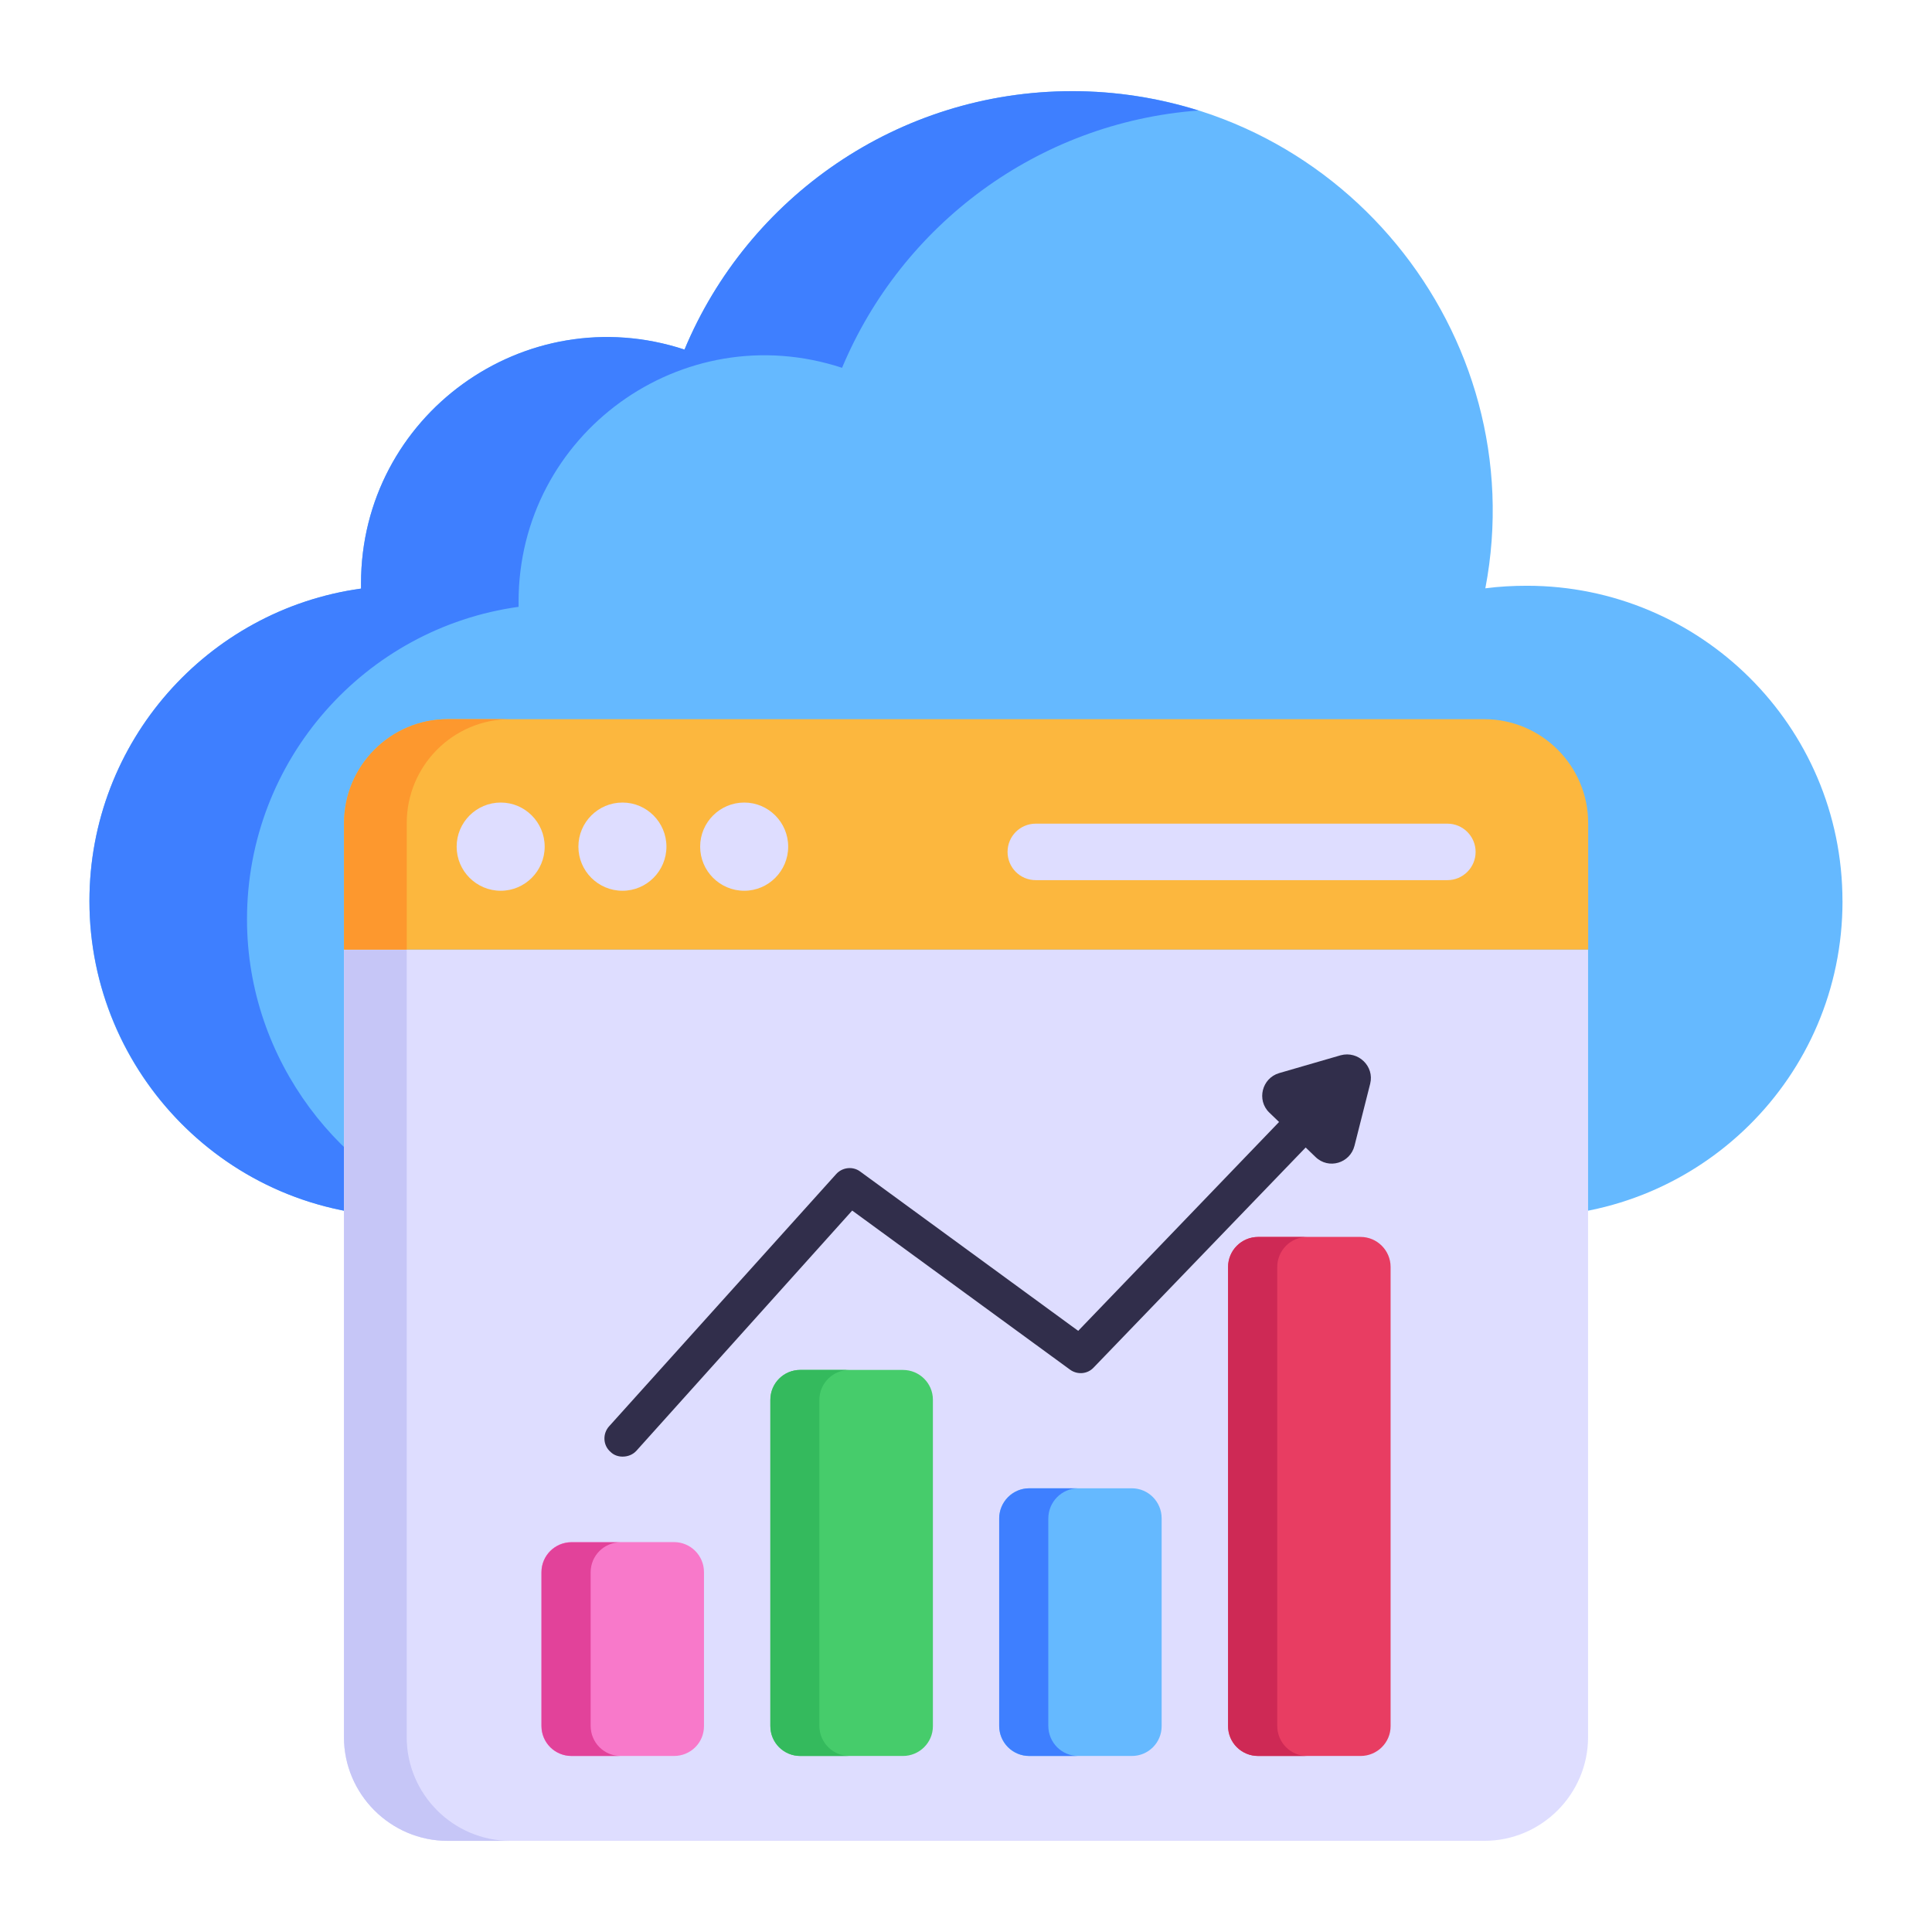 <svg id="Layer_1" enable-background="new 0 0 53 53" height="512" viewBox="0 0 53 53" width="512" xmlns="http://www.w3.org/2000/svg"><g id="_x34_8"><g><g><g><g><path d="m50.545 24.721c0 4.838-3.928 8.654-8.654 8.654h-30.784c-4.755 0-8.654-3.862-8.654-8.654 0-4.37 3.237-7.991 7.45-8.573v-.14c0-4.599 4.488-7.858 8.874-6.417 1.735-4.161 5.846-7.089 10.639-7.089 7.275 0 12.663 6.66 11.331 13.637.381-.05.762-.07 1.143-.07 4.738 0 8.654 3.834 8.654 8.654z" fill="#65b9ff"/></g></g><g><g><path d="m32.877 3.031c-4.422.331-8.142 3.149-9.777 7.059-4.386-1.44-8.874 1.819-8.874 6.417v.14c-4.208.582-7.45 4.197-7.45 8.573 0 3.909 2.645 7.15 5.786 8.152h-1.454c-4.896 0-8.654-3.995-8.654-8.653 0-4.371 3.238-7.991 7.45-8.573v-.14c0-4.598 4.488-7.858 8.874-6.417 1.735-4.161 5.846-7.089 10.639-7.089 1.203 0 2.366.191 3.459.531z" fill="#3e7fff"/></g></g></g></g><g><g><g><g><g><path d="m43.565 26.049v21.606c0 1.564-1.28 2.844-2.844 2.844h-28.442c-1.564 0-2.844-1.28-2.844-2.844v-21.606z" fill="#deddff"/></g></g></g><g><g><g><path d="m43.568 22.579v3.47h-34.13v-3.47c0-1.57 1.28-2.85 2.84-2.85h28.44c1.57 0 2.85 1.28 2.85 2.85z" fill="#fcb73e"/></g></g></g><g><g><path d="m14.001 50.5h-1.721c-1.564 0-2.844-1.28-2.844-2.844v-21.599h1.721v21.599c-0 1.564 1.28 2.844 2.844 2.844z" fill="#c6c6f7"/></g></g><g><g><g><path d="m13.998 19.729c-1.57 0-2.84 1.28-2.84 2.85v3.47h-1.72v-3.47c0-1.57 1.28-2.85 2.84-2.85z" fill="#fd982e"/></g></g></g><g><g><g><g><path d="m21.622 23.226c0 .668-.542 1.21-1.205 1.21-.668 0-1.21-.542-1.21-1.21s.542-1.21 1.21-1.21c.664 0 1.205.542 1.205 1.21z" fill="#deddff"/></g></g><g><g><path d="m18.282 23.226c0 .668-.542 1.21-1.205 1.21-.668 0-1.21-.542-1.21-1.21s.542-1.21 1.21-1.21c.664 0 1.205.542 1.205 1.21z" fill="#deddff"/></g></g><g><g><path d="m14.942 23.226c0 .668-.542 1.21-1.205 1.21-.668 0-1.21-.542-1.21-1.21s.542-1.21 1.21-1.21c.664 0 1.205.542 1.205 1.21z" fill="#deddff"/></g></g></g><g><g><path d="m40.48 23.37c0 .428-.347.775-.775.775h-11.29c-.432 0-.775-.347-.775-.775 0-.428.343-.775.775-.775h11.29c.428 0 .775.347.775.775z" fill="#deddff"/></g></g></g></g></g><g><g><g><g><path d="m19.312 43.127v4.227c0 .452-.364.817-.823.817h-2.814c-.452 0-.823-.364-.823-.817v-4.227c0-.452.371-.823.823-.823h2.814c.458-0.0.823.371.823.823z" fill="#f879ca"/></g></g><g><g><path d="m17.026 48.171h-1.342c-.462 0-.829-.367-.829-.829v-4.21c0-.456.367-.823.829-.823h1.342c-.456 0-.823.367-.823.823v4.21c0.0.462.367.829.823.829z" fill="#e2429a"/></g></g><g><g><path d="m25.592 38.398v8.956c0 .452-.371.817-.823.817h-2.814c-.459 0-.823-.364-.823-.817v-8.956c0-.452.364-.817.823-.817h2.814c.452 0 .823.364.823.817z" fill="#46cc6b"/></g></g><g><g><path d="m23.306 48.171h-1.349c-.456 0-.823-.367-.823-.829v-8.933c0-.462.367-.829.823-.829h1.349c-.456 0-.829.367-.829.829v8.933c0 .462.374.829.829.829z" fill="#34ba5d"/></g></g><g><g><path d="m31.867 41.651v5.703c0 .452-.364.817-.817.817h-2.82c-.452 0-.817-.364-.817-.817v-5.703c0-.452.364-.823.817-.823h2.82c.452 0.0.817.371.817.823z" fill="#65b9ff"/></g></g><g><g><path d="m29.581 48.171h-1.342c-.456 0-.829-.367-.829-.829v-5.685c0-.456.374-.829.829-.829h1.342c-.456 0-.823.374-.823.829v5.685c0 .462.367.829.823.829z" fill="#3e7fff"/></g></g><g><g><path d="m38.148 34.755v12.599c0 .452-.371.817-.823.817h-2.814c-.452 0-.823-.364-.823-.817v-12.599c0-.452.371-.823.823-.823h2.814c.452 0 .823.371.823.823z" fill="#e83d62"/></g></g><g><g><path d="m35.861 48.171h-1.342c-.462 0-.829-.367-.829-.829v-12.579c0-.462.367-.829.829-.829h1.342c-.456 0-.823.367-.823.829v12.579c0 .462.367.829.823.829z" fill="#ce2955"/></g></g></g></g><g><g><g><g><g><path d="m37.588 29.729-.43 1.7c-.12.48-.71.66-1.07.31l-.27-.26-5.82 6.04c-.17.18-.45.2-.65.05l-5.97-4.36-5.92 6.59c-.1.11-.24.16-.38.16-.12 0-.24-.04-.33-.13-.21-.18-.22-.5-.04-.7l6.23-6.92c.17-.19.46-.22.66-.07l5.98 4.37 5.51-5.73-.27-.26c-.35-.34-.2-.94.27-1.08l1.69-.49c.48-.13.93.3.81.78z" fill="#312e4b"/></g></g></g></g></g></g></svg>